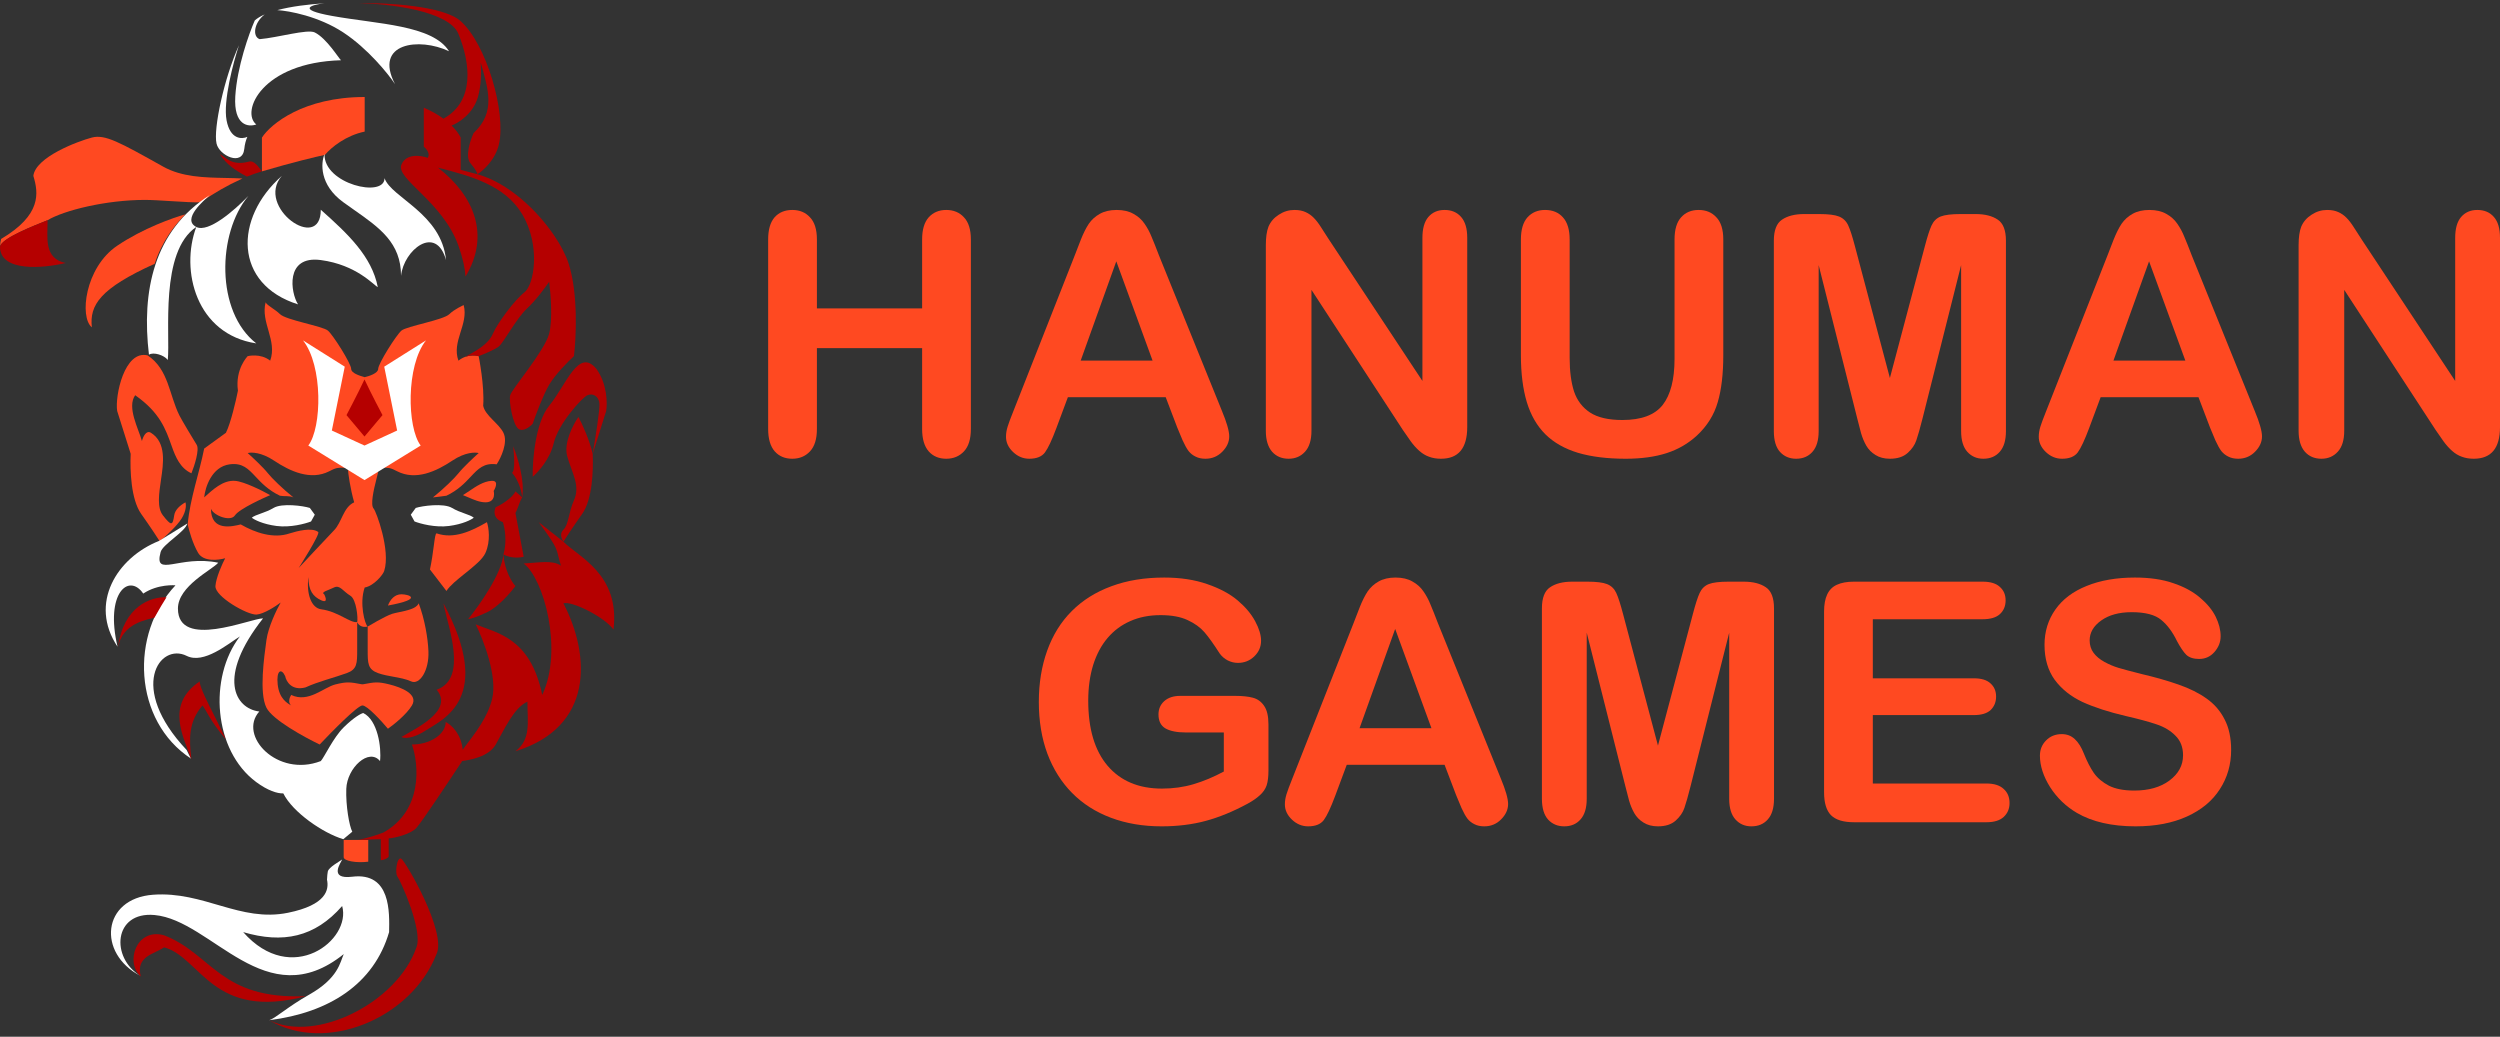 <svg xmlns="http://www.w3.org/2000/svg" width="381" height="158" viewBox="0 0 381 158" fill="none"><rect x="0" y="0" width="381" height="158" fill="#333333" stroke="none"/><g clip-path="url(#clip0_871_7485)"><path d="M39.919 26.116C44.582 24.743 48.262 23.865 49.52 23.598C50.511 22.427 52.722 20.649 55.578 20.056V14.783C46.251 14.783 41.252 18.904 39.919 20.965V26.116Z" fill="#FF4921"></path><path fill-rule="evenodd" clip-rule="evenodd" d="M24.343 82.504L24.335 82.492C24.309 82.513 24.284 82.534 24.26 82.554L24.343 82.504Z" fill="#FF4921"></path><path d="M56.12 128.002H52.377C52.377 128.002 52.377 129.607 52.377 130.635C52.377 131.207 54.291 131.551 56.12 131.322V128.002Z" fill="#FF4921"></path><path fill-rule="evenodd" clip-rule="evenodd" d="M31.117 68.359L34.432 65.955C35.164 64.489 35.956 61.07 36.261 59.544C35.804 56.224 37.747 54.278 37.747 54.278C37.747 54.278 39.69 53.782 41.176 54.965C42.298 51.875 39.665 49.135 40.49 46.036C40.49 46.417 41.93 47.135 42.662 47.867C43.576 48.783 49.177 49.699 49.977 50.386C50.777 51.072 53.52 55.423 53.52 56.224C53.52 56.865 54.778 57.254 55.578 57.483C56.264 57.331 57.635 56.865 57.635 56.224C57.635 55.423 60.378 51.072 61.178 50.386C61.979 49.699 67.579 48.783 68.493 47.867C69.225 47.135 70.665 46.493 70.665 46.493C71.445 49.422 68.796 52.021 69.865 54.965C71.351 53.782 72.951 54.278 72.951 54.278C72.951 54.278 73.866 58.857 73.637 61.834C73.942 63.36 75.992 64.489 76.723 65.955C77.455 67.42 76.342 69.771 75.694 70.763C73.754 70.503 72.874 71.44 71.731 72.659C70.854 73.594 69.822 74.694 68.036 75.548C67.598 75.635 65.979 75.8 65.979 75.806C67.628 74.49 69.277 72.871 69.865 72.131C70.597 71.211 72.227 69.691 72.951 69.046C72.418 68.893 70.871 68.908 68.951 70.19C66.487 71.836 63.379 73.284 60.522 71.821C60.124 71.618 59.714 71.408 59.35 71.335C58.778 71.221 57.521 71.221 57.635 71.679C57.672 71.827 57.529 72.385 57.346 73.099C56.964 74.585 56.409 76.976 56.949 77.517C57.293 77.861 59.565 83.871 58.55 87.019C58.355 87.621 56.949 89.308 55.578 89.537C54.733 91.978 55.609 95.164 56.035 95.49C54.977 95.719 54.579 95.101 54.435 94.816V99.039C54.435 101.099 54.435 102.015 52.834 102.588C50.751 103.333 48.564 103.845 46.548 104.763C44.445 105.312 43.614 103.847 43.462 103.046C42.891 101.786 42.09 102.13 42.319 104.305C42.548 106.48 43.776 107.167 44.376 107.51C43.828 107.052 44.148 106.251 44.376 105.908C47.005 107.167 49.291 104.763 51.12 104.305C52.886 103.863 53.373 103.954 55.052 104.27C55.188 104.296 55.282 104.296 55.417 104.27C57.096 103.954 57.583 103.863 59.35 104.305C61.178 104.763 63.807 105.793 62.779 107.51C61.956 108.884 59.997 110.449 59.121 111.059C58.13 109.876 55.966 107.51 55.235 107.51C54.503 107.51 50.587 111.479 48.72 113.463C46.396 112.357 41.519 109.685 40.605 107.854C39.462 105.564 40.262 100.069 40.605 97.551C40.879 95.536 42.166 92.895 42.776 91.827C42.014 92.399 40.216 93.567 39.119 93.659C37.747 93.773 32.718 90.911 32.832 89.308C32.923 88.026 33.861 85.95 34.318 85.073C33.289 85.378 31.026 85.645 30.203 84.271C29.38 82.897 28.794 80.799 28.603 79.921C28.963 75.957 30.343 72.239 31.117 68.359ZM35.804 78.547C35.118 79.578 32.489 78.547 32.146 77.517C32.146 81.066 35.432 80.226 36.689 79.921C38.871 81.182 41.679 82.142 44.148 81.288C45.253 80.947 47.485 80.333 48.491 81.066C48.865 81.338 45.519 86.561 45.519 86.561C45.519 86.561 50.329 81.4 50.891 80.837C52.104 79.622 52.3 77.306 53.977 76.554C53.406 74.608 53.01 71.891 53.063 71.679C53.177 71.221 51.92 71.221 51.349 71.335C50.985 71.408 50.574 71.618 50.177 71.821C47.337 73.274 44.197 71.826 41.748 70.19C39.827 68.908 38.28 68.893 37.747 69.046C38.471 69.691 40.102 71.211 40.833 72.131C41.422 72.871 43.07 74.49 44.719 75.806C44.061 75.508 43.344 75.683 42.662 75.548C40.876 74.694 39.844 73.594 38.967 72.659C37.824 71.44 36.945 70.503 35.004 70.763C32.261 71.129 31.27 74.273 31.117 75.8C32.409 74.65 33.943 73.157 35.804 73.281C37.175 73.373 39.957 74.769 41.176 75.457C40.376 75.8 36.49 77.517 35.804 78.547ZM47.005 87.934C46.662 90.567 47.475 92.665 48.949 92.857C51.577 93.201 53.368 94.994 54.435 94.803C54.587 94.269 54.32 91.346 53.406 90.796C52.263 90.11 51.806 89.079 50.891 89.537C49.977 89.995 48.834 90.224 49.405 90.567C49.405 90.567 50.206 92.056 48.949 91.483C47.691 90.911 47.005 89.995 47.005 87.934Z" fill="#FF4921"></path><path d="M17.859 62.635L19.916 69.16C19.802 71.717 19.962 76.12 21.517 78.319C23.011 80.431 23.991 81.938 24.335 82.492C25.205 81.77 26.978 80.161 27.689 79.005C28.42 77.815 28.375 76.875 28.26 76.554C27.498 76.979 26.672 77.661 26.546 78.547C26.317 80.15 26.088 80.15 24.831 78.547C23.907 77.369 24.218 75.263 24.538 73.094C24.892 70.699 25.41 67.462 23.002 65.955C22.271 65.497 21.783 66.603 21.631 67.214C21.098 65.315 19.308 62.045 20.602 60.231C24.358 62.875 25.229 65.338 26.178 68.021C26.76 69.668 27.478 71.364 29.174 72.131C29.632 70.988 30.432 68.519 29.974 67.786C29.403 66.871 27.689 64.009 27.346 63.322C25.759 60.144 25.715 56.309 22.5 54.163L22.503 54.164C18.957 53.296 17.494 60.369 17.859 62.635Z" fill="#FF4921"></path><path d="M59.121 92.285C59.464 91.369 60.15 90.567 61.178 90.567C62.207 90.567 64.722 91.254 59.121 92.285Z" fill="#FF4921"></path><path d="M23.574 40.197C24.663 36.789 26.705 34.185 28.26 32.666C26.431 33.154 21.791 34.794 17.859 37.45C12.944 40.77 12.079 48.348 13.997 49.882C13.63 46.493 15.23 43.975 23.574 40.197Z" fill="#FF4921"></path><path fill-rule="evenodd" clip-rule="evenodd" d="M75.237 74.819C75.237 74.819 75.694 76.553 73.98 76.553C73.115 76.553 72.236 76.172 71.402 75.81C71.112 75.684 70.827 75.56 70.551 75.456C70.869 75.264 71.192 75.046 71.521 74.823C72.57 74.114 73.681 73.362 74.894 73.281C76.266 73.19 75.237 74.819 75.237 74.819ZM74.209 79.577C71.894 80.915 69.211 82.208 66.55 81.287C66.366 81.231 66.261 82.028 66.103 83.227C65.972 84.224 65.804 85.498 65.524 86.789L68.036 90.063C68.57 89.232 69.707 88.322 70.856 87.402C72.189 86.335 73.538 85.255 73.98 84.271C74.803 82.439 74.475 80.379 74.209 79.577ZM56.035 95.49C56.035 95.49 58.639 93.916 59.749 93.552C60.011 93.466 60.382 93.389 60.795 93.303C61.978 93.058 63.508 92.74 63.807 91.941C64.722 94.345 65.216 97.261 65.293 99.268C65.408 102.244 63.922 104.419 62.664 103.847C61.855 103.478 60.906 103.307 59.951 103.134C59.157 102.991 58.359 102.846 57.635 102.588C56.035 102.015 56.035 101.099 56.035 99.039V95.49Z" fill="#FF4921"></path><path fill-rule="evenodd" clip-rule="evenodd" d="M0.167 36.419C0.06 36.82 0.012 37.19 0.018 37.53C0.362 36.229 5.395 34.308 7.254 33.557C9.73 32.069 16.135 30.466 22.113 30.466C23.088 30.466 24.611 30.561 26.123 30.655C27.938 30.767 29.735 30.879 30.546 30.824C33.061 29.195 34.285 28.43 36.947 27.201C36.108 27.156 35.251 27.139 34.386 27.121C31.098 27.055 27.714 26.986 24.869 25.394L24.859 25.388C18.21 21.668 16.006 20.435 13.997 20.965C11.826 21.537 5.425 23.941 5.082 26.803C5.882 29.436 6.339 32.756 0.167 36.419Z" fill="#FF4921"></path><path fill-rule="evenodd" clip-rule="evenodd" d="M47.402 79.471L47.974 78.441L47.221 77.41C46.23 77.089 42.967 76.64 41.687 77.41C40.407 78.181 38.944 78.403 38.373 78.899C38.753 79.204 40.041 79.883 42.144 80.158C44.247 80.433 46.526 79.815 47.402 79.471Z" fill="white"></path><path d="M57.575 43.754C56.66 39.06 53.003 35.626 48.888 31.963C48.888 38.625 38.855 31.537 42.945 26.811C35.628 33.271 35.648 43.319 45.421 46.387C44.291 44.631 43.401 38.9 48.888 39.633C54.374 40.365 56.965 43.487 57.575 43.754Z" fill="white"></path><path d="M49.459 23.491C48.888 24.827 48.659 28.162 52.317 30.818C52.874 31.222 53.426 31.61 53.965 31.989C57.857 34.72 61.118 37.01 61.118 42.037C61.508 38.121 66.436 34.114 67.976 39.633C67.29 32.535 59.632 30.131 58.604 27.154C58.604 30.227 49.319 28.039 49.459 23.491Z" fill="white"></path><path fill-rule="evenodd" clip-rule="evenodd" d="M63.357 77.41C64.347 77.089 67.61 76.64 68.89 77.41C70.171 78.181 71.634 78.403 72.205 78.899C71.824 79.204 70.536 79.883 68.433 80.158C66.33 80.433 64.052 79.815 63.175 79.471L62.604 78.441L63.357 77.41Z" fill="white"></path><path d="M33.001 21.889C33.419 23.706 36.949 25.402 37.23 22.69C37.298 22.024 37.445 21.423 37.695 20.858C36.869 21.24 35.08 21.27 34.53 18.34C33.98 15.409 35.562 9.487 36.421 6.892C34.156 11.894 32.486 19.657 33.001 21.889Z" fill="white"></path><path d="M35.858 14.676C35.584 19.164 37.877 19.405 39.058 18.965C36.658 17.072 39.858 9.525 51.974 9.181C51.631 8.914 49.802 5.862 47.974 4.946C46.865 4.39 42.319 5.739 39.576 5.968C38.45 5.591 38.673 3.478 40.339 2.198C39.727 2.466 39.213 2.77 38.83 3.114C37.954 5.098 36.132 10.189 35.858 14.676Z" fill="white"></path><path fill-rule="evenodd" clip-rule="evenodd" d="M68.433 7.808C65.919 3.801 57.575 3.687 50.602 2.427C45.025 1.42 47.516 0.721 49.459 0.498C47.025 0.658 44.384 0.976 42.258 1.545C44.049 1.65 48.568 2.476 52.317 4.946C56.066 7.415 59.137 11.227 60.203 12.824C56.898 6.512 63.901 5.657 68.433 7.808Z" fill="white"></path><path fill-rule="evenodd" clip-rule="evenodd" d="M39.058 52.332C29.914 50.958 27.431 41.228 29.914 34.588C31.749 35.527 35.718 32.07 37.864 29.852L37.84 29.881C33.111 35.516 32.842 47.507 39.058 52.332Z" fill="white"></path><path d="M22.7 54.057C23.385 53.599 25.022 54.125 25.571 54.858C25.965 50.861 24.314 38.365 29.914 34.587C27.628 33.418 31.172 30.477 31.972 29.721C23.37 35.196 21.562 44.446 22.7 54.057Z" fill="white"></path><path fill-rule="evenodd" clip-rule="evenodd" d="M53.689 133.611C49.96 134.069 52.024 131.382 52.144 130.989C51.692 131.315 50.12 132.163 49.96 132.806C49.895 133.067 49.867 133.525 49.834 134.069C50.163 135.592 49.742 137.915 43.89 139.106C36.575 140.594 31.088 135.786 23.316 136.359C15.544 136.931 14.773 145.288 21.402 148.722C16.83 145.975 17.282 138.879 23.545 139.449C32.346 140.251 40.486 154.972 52.389 145.402C51.817 146.662 51.577 149.066 47.12 151.584C43.818 153.45 42.061 155.133 41.032 155.477C50.176 154.332 56.984 149.957 59.299 142.055V142.054C59.353 139.082 59.594 132.886 53.689 133.611ZM52.144 138.076C53.605 143.227 44.461 150.44 37.061 142.054C43.124 143.833 47.976 142.85 52.144 138.076Z" fill="white"></path><path d="M39.058 119.195C40.795 120.477 42.258 120.95 43.173 120.912C44.612 123.796 49.206 126.961 52.317 127.895L53.689 126.751C53.231 125.911 52.683 122.782 52.774 120.217C52.889 117.012 56.234 113.921 57.917 115.989C58.152 113.921 57.564 109.733 55.357 108.663C55.029 108.739 53.977 109.281 52.389 110.838C50.801 112.395 49.393 115.455 48.888 115.989C42.258 118.543 36.232 112.089 39.516 108.434C35.806 107.979 33 103.227 40.087 94.239C38.181 94.239 27.117 99.039 27.117 92.743C27.117 89.308 32.346 86.835 33.26 85.759C27.377 84.522 23.399 88.142 24.478 84.135C24.798 82.946 28.238 81.044 28.543 79.785L24.23 82.439C17.83 84.987 13.486 91.941 17.913 98.559C15.97 90.347 19.658 87.285 21.83 90.461C24.085 88.956 26.745 89.202 26.745 89.202C19.725 96.628 20.315 109.853 29.114 115.617C28.898 115.231 28.672 114.789 28.448 114.303C19.43 104.763 24.334 97.894 28.448 99.955C31.057 101.261 34.745 98.125 36.558 96.993C31.755 103.243 32.518 114.368 39.058 119.195Z" fill="white"></path><path d="M88.725 78.318C90.279 76.12 90.439 71.717 90.325 69.16C89.883 67.145 88.7 64.543 88.153 63.551C87.353 64.686 85.89 67.466 86.439 69.504C87.124 72.05 88.496 73.968 87.467 76.258C86.644 78.089 86.667 79.959 85.867 80.722C85.067 81.486 85.867 82.554 85.867 82.554C86.172 82.058 87.17 80.516 88.725 78.318Z" fill="#B50000"></path><path d="M92.382 62.635C92.573 61.452 92.542 58.513 90.897 56.224C88.153 52.904 86.324 58.628 83.695 61.833C81.592 64.398 81.143 70.119 81.181 72.659C82.019 71.95 83.832 69.938 84.381 67.557C85.067 64.581 88.725 60.574 89.525 60.231C90.325 59.887 91.239 60.345 91.353 61.49C91.443 62.39 90.711 66.942 90.325 69.16L92.382 62.635Z" fill="#B50000"></path><path d="M17.973 98.695C18.635 94.942 22.402 94.46 23.545 94.116C24.116 93.086 25.148 91.35 25.373 91.025C23.032 90.911 18.796 92.376 17.973 98.695Z" fill="#B50000"></path><path d="M29.175 115.752C28.784 112.545 28.742 109.985 30.86 107.51C31.459 108.251 31.889 109.685 34.403 112.662C33.032 109.57 30.432 105.106 30.432 103.847C25.155 107.418 27.967 112.28 29.175 115.752Z" fill="#B50000"></path><path d="M33.489 23.483C34.517 25.086 35.918 26.002 37.633 26.915C38.374 26.617 39.139 26.346 39.919 26.116C39.462 25.544 38.783 24.399 37.946 24.628C35.204 25.379 34.274 23.827 33.489 23.483Z" fill="#B50000"></path><path d="M9.997 40.082C6.649 39.384 7.254 36.205 7.254 33.557C5.323 34.337 -0.034 36.38 0 37.678C0.101 41.445 6.498 40.915 9.997 40.082Z" fill="#B50000"></path><path d="M66.521 145.402C68.121 142.085 61.779 131.207 61.149 130.864C60.487 130.503 60.15 133.076 60.578 133.611C61.035 134.184 64.493 141.854 63.464 144.372C60.587 152.721 48.233 159.025 41.032 155.477C49.605 160.628 62.689 155.243 66.521 145.402Z" fill="#B50000"></path><path d="M21.463 148.829C20.64 145.715 23.482 145.44 25.006 144.372C30.611 145.88 32.346 155.591 46.633 151.813C33.489 152.385 32.348 145.379 25.006 142.54C20.8 141.35 19.002 146.662 21.463 148.829Z" fill="#B50000"></path><path d="M78.552 89.308C78.019 88.736 76.906 86.973 76.723 84.5C76.449 87.431 73.028 92.285 71.351 94.345C71.58 94.345 72.471 94.139 74.209 93.315C75.946 92.491 77.828 90.3 78.552 89.308Z" fill="#B50000"></path><path d="M79.581 75.799C80.012 73.235 78.846 69.545 78.209 68.021C78.359 69.259 78.533 71.798 78.033 72.05C79.046 73.199 79.484 74.827 79.581 75.799Z" fill="#B50000"></path><path d="M67.579 91.941C68.243 95.474 71.378 103.389 66.551 105.114C69.202 108.326 63.318 111.02 61.178 112.318C61.559 112.544 62.847 112.653 64.95 111.283C67.579 109.571 75.297 106.366 67.579 91.941Z" fill="#B50000"></path><path d="M59.235 130.52V127.773C60.302 127.696 62.641 127.086 63.464 126.17C64.287 125.254 68.455 118.996 70.437 115.982C71.504 115.829 74.454 115.386 75.551 113.463C76.922 111.059 78.323 107.854 80.381 106.938C80.381 110.143 80.952 112.662 78.552 114.493C90.41 110.83 90.067 100.069 85.867 91.941C87.163 91.56 92.124 94.025 93.496 95.948C94.525 87.477 88.115 84.882 85.867 82.554L82.095 79.578C85.474 84.156 84.61 83.47 85.495 86.217C84.238 85.302 82.095 85.759 79.809 85.874C82.866 88.163 85.867 99.039 82.637 105.908C80.809 97.093 75.67 96.502 72.494 95.147C73.675 97.512 75.832 103.091 75.009 106.48C74.318 109.323 72.495 111.65 70.506 114.258C70.3 111.852 68.798 110.467 67.922 110.029C67.922 111.86 65.636 113.463 62.779 113.463C63.845 116.526 64.47 123.496 58.435 126.874C57.316 127.315 56.051 127.692 54.606 128.002L58.035 127.887V131.096C58.435 131.096 59.144 130.795 59.235 130.52Z" fill="#B50000"></path><path d="M79.581 75.8L78.552 74.884C78.333 75.543 76.806 76.763 75.553 77.288C75.275 77.822 75.103 79.028 76.636 79.578C76.91 80.379 77.31 82.485 76.723 84.5C77.912 85.141 79.276 84.996 79.809 84.844L78.552 78.178C78.981 77.406 79.148 76.485 79.581 75.8Z" fill="#B50000"></path><path d="M87.467 54.278C87.81 51.492 88.13 44.776 86.667 40.197C86.252 38.898 85.475 37.387 84.425 35.847C81.775 31.959 77.423 27.865 72.757 26.553L70.208 25.887V20.965C69.961 20.451 69.507 19.808 68.82 19.133C69.854 18.752 72.106 17.347 72.837 14.783C73.342 13.014 73.368 10.998 73.26 9.517C74.422 13.664 75.586 17.105 72.174 20.278C71.66 21.395 70.844 23.879 71.694 24.873C72.496 25.811 72.744 26.366 72.757 26.553C73.647 25.997 75.496 24.346 76.037 21.995C77.157 17.135 74.151 6.761 70.208 3.221C67.556 0.84 58.664 0.397 54.549 0.473C59.045 0.55 68.402 1.595 69.865 5.167C71.694 9.631 72.38 15.436 67.579 18.086C66.772 17.495 65.78 16.917 64.586 16.413V22.339C65.44 23.094 65.428 23.723 65.179 24.056C64.15 23.674 61.91 23.346 61.178 25.086C60.264 27.261 67.465 30.695 69.865 37.45C70.566 39.421 70.867 40.955 70.942 42.143C74.81 35.772 72.15 29.726 66.75 25.544C71.557 26.798 76.913 28.154 79.581 32.642C82.438 37.45 81.409 43.402 79.924 44.547C78.438 45.692 75.809 49.241 75.123 50.844C74.394 52.549 72.432 53.519 70.889 54.388C72.003 53.984 72.951 54.278 72.951 54.278C73.751 53.973 75.489 53.248 76.037 52.79C76.723 52.217 78.781 48.44 80.266 47.066C81.709 45.732 83.044 43.859 83.643 43.017L83.695 42.944C83.924 44.7 84.244 48.737 83.695 50.844C83.01 53.477 77.98 59.315 77.752 60.231C77.523 61.147 78.16 64.81 79.042 65.382C79.747 65.84 80.762 65.039 81.181 64.581C81.638 63.245 82.781 60.185 83.695 58.628C84.61 57.071 86.591 55.079 87.467 54.278Z" fill="#B50000"></path><path d="M55.548 57.827C54.569 59.941 52.805 63.264 52.805 63.264L55.548 66.527L58.292 63.264C58.292 63.264 56.528 59.941 55.548 57.827Z" fill="#B50000"></path><path d="M52.54 55.881L46.176 51.874C49.231 55.72 49.069 65.153 46.986 67.901L55.548 73.167L64.111 67.901C62.028 65.153 61.866 55.72 64.921 51.874L58.557 55.881L60.524 65.611L55.548 67.901L50.573 65.611L52.54 55.881Z" fill="white"></path><path d="M340.026 114.305C340.026 116.522 339.45 118.514 338.3 120.282C337.166 122.049 335.498 123.433 333.297 124.433C331.096 125.434 328.485 125.934 325.467 125.934C321.849 125.934 318.863 125.251 316.512 123.884C314.844 122.9 313.485 121.591 312.434 119.957C311.401 118.306 310.884 116.706 310.884 115.155C310.884 114.255 311.192 113.488 311.809 112.854C312.443 112.204 313.243 111.879 314.21 111.879C314.994 111.879 315.653 112.129 316.187 112.629C316.737 113.129 317.204 113.871 317.588 114.855C318.054 116.022 318.555 116.998 319.089 117.781C319.638 118.565 320.406 119.215 321.39 119.732C322.374 120.232 323.666 120.482 325.267 120.482C327.468 120.482 329.253 119.973 330.62 118.956C332.004 117.923 332.697 116.639 332.697 115.105C332.697 113.888 332.321 112.904 331.57 112.153C330.837 111.387 329.878 110.803 328.694 110.403C327.526 110.003 325.959 109.578 323.991 109.127C321.356 108.51 319.147 107.794 317.362 106.977C315.594 106.143 314.186 105.018 313.135 103.6C312.101 102.166 311.584 100.391 311.584 98.273C311.584 96.256 312.134 94.463 313.235 92.896C314.335 91.329 315.928 90.129 318.013 89.295C320.097 88.445 322.549 88.019 325.367 88.019C327.618 88.019 329.561 88.302 331.196 88.87C332.846 89.42 334.214 90.162 335.298 91.095C336.382 92.013 337.174 92.979 337.674 93.997C338.174 95.014 338.425 96.005 338.425 96.973C338.425 97.856 338.108 98.657 337.474 99.374C336.858 100.074 336.082 100.424 335.148 100.424C334.298 100.424 333.647 100.216 333.197 99.799C332.763 99.365 332.288 98.665 331.771 97.698C331.104 96.314 330.303 95.239 329.369 94.472C328.436 93.689 326.935 93.296 324.866 93.296C322.949 93.296 321.398 93.721 320.214 94.572C319.047 95.405 318.463 96.414 318.463 97.598C318.463 98.332 318.663 98.965 319.063 99.499C319.463 100.033 320.014 100.491 320.714 100.875C321.415 101.258 322.123 101.558 322.84 101.775C323.558 101.992 324.742 102.308 326.393 102.725C328.461 103.208 330.328 103.742 331.996 104.325C333.68 104.909 335.106 105.618 336.273 106.452C337.458 107.285 338.375 108.344 339.025 109.628C339.692 110.895 340.026 112.454 340.026 114.305Z" fill="#FF4921"></path><path d="M302.153 94.372H285.418V103.375H300.827C301.961 103.375 302.804 103.634 303.354 104.15C303.921 104.651 304.204 105.318 304.204 106.151C304.204 106.985 303.929 107.668 303.379 108.202C302.828 108.719 301.978 108.978 300.827 108.978H285.418V119.407H302.728C303.896 119.407 304.771 119.682 305.355 120.232C305.955 120.766 306.255 121.483 306.255 122.383C306.255 123.25 305.955 123.958 305.355 124.509C304.771 125.043 303.896 125.309 302.728 125.309H282.541C280.924 125.309 279.756 124.95 279.039 124.233C278.339 123.516 277.989 122.357 277.989 120.757V93.196C277.989 92.129 278.147 91.262 278.464 90.595C278.781 89.912 279.273 89.42 279.939 89.119C280.624 88.802 281.491 88.645 282.541 88.645H302.153C303.338 88.645 304.212 88.911 304.78 89.445C305.364 89.961 305.655 90.646 305.655 91.496C305.655 92.362 305.364 93.063 304.78 93.596C304.212 94.113 303.338 94.372 302.153 94.372Z" fill="#FF4921"></path><path d="M247.695 119.782L241.817 96.422V121.732C241.817 123.133 241.501 124.184 240.867 124.884C240.249 125.584 239.424 125.934 238.39 125.934C237.389 125.934 236.572 125.592 235.939 124.909C235.305 124.209 234.988 123.15 234.988 121.732V92.721C234.988 91.12 235.405 90.045 236.239 89.495C237.072 88.928 238.199 88.645 239.615 88.645H241.917C243.302 88.645 244.302 88.77 244.919 89.019C245.553 89.27 246.019 89.72 246.319 90.37C246.62 91.02 246.962 92.079 247.346 93.546L252.674 113.629L258.002 93.546C258.385 92.079 258.727 91.02 259.027 90.37C259.327 89.72 259.786 89.27 260.403 89.019C261.037 88.77 262.046 88.645 263.43 88.645H265.731C267.149 88.645 268.275 88.928 269.108 89.495C269.942 90.045 270.359 91.12 270.359 92.721V121.732C270.359 123.133 270.042 124.184 269.408 124.884C268.791 125.584 267.958 125.934 266.907 125.934C265.923 125.934 265.115 125.584 264.481 124.884C263.847 124.184 263.53 123.133 263.53 121.732V96.422L257.652 119.782C257.268 121.299 256.951 122.416 256.701 123.133C256.468 123.833 256.025 124.475 255.375 125.059C254.724 125.643 253.824 125.934 252.674 125.934C251.807 125.934 251.073 125.743 250.472 125.359C249.872 124.992 249.405 124.517 249.071 123.933C248.738 123.35 248.471 122.708 248.271 122.008C248.088 121.291 247.896 120.549 247.695 119.782Z" fill="#FF4921"></path><path d="M221.905 121.157L220.154 116.555H205.245L203.494 121.258C202.81 123.091 202.227 124.333 201.743 124.984C201.26 125.617 200.467 125.934 199.366 125.934C198.433 125.934 197.607 125.592 196.89 124.909C196.173 124.225 195.815 123.45 195.815 122.583C195.815 122.083 195.898 121.566 196.065 121.032C196.232 120.499 196.506 119.756 196.89 118.806L206.271 94.997C206.538 94.314 206.854 93.496 207.222 92.546C207.605 91.579 208.005 90.778 208.422 90.145C208.855 89.512 209.414 89.003 210.098 88.619C210.798 88.219 211.657 88.019 212.674 88.019C213.709 88.019 214.568 88.219 215.251 88.619C215.952 89.003 216.51 89.503 216.927 90.12C217.36 90.737 217.719 91.404 218.002 92.121C218.303 92.821 218.678 93.763 219.129 94.947L228.709 118.606C229.46 120.407 229.835 121.716 229.835 122.533C229.835 123.383 229.477 124.167 228.759 124.884C228.059 125.584 227.208 125.934 226.207 125.934C225.624 125.934 225.123 125.826 224.706 125.609C224.29 125.409 223.94 125.134 223.656 124.784C223.373 124.417 223.064 123.867 222.731 123.133C222.414 122.383 222.139 121.724 221.905 121.157ZM207.196 110.979H218.153L212.625 95.848L207.196 110.979Z" fill="#FF4921"></path><path d="M193.313 110.403V117.431C193.313 118.365 193.221 119.115 193.038 119.682C192.855 120.232 192.513 120.732 192.012 121.183C191.529 121.632 190.903 122.066 190.136 122.483C187.918 123.684 185.783 124.558 183.732 125.109C181.681 125.66 179.447 125.934 177.028 125.934C174.21 125.934 171.642 125.501 169.324 124.634C167.006 123.767 165.029 122.508 163.395 120.858C161.761 119.207 160.502 117.206 159.618 114.855C158.751 112.504 158.317 109.878 158.317 106.977C158.317 104.125 158.742 101.516 159.593 99.148C160.443 96.781 161.694 94.772 163.345 93.121C164.996 91.471 167.006 90.212 169.373 89.344C171.742 88.461 174.427 88.019 177.429 88.019C179.896 88.019 182.081 88.353 183.982 89.019C185.883 89.67 187.427 90.495 188.61 91.496C189.794 92.496 190.686 93.555 191.286 94.672C191.887 95.789 192.187 96.781 192.187 97.648C192.187 98.582 191.837 99.382 191.137 100.049C190.453 100.699 189.628 101.024 188.66 101.024C188.127 101.024 187.61 100.899 187.11 100.65C186.626 100.399 186.217 100.049 185.883 99.599C184.967 98.165 184.191 97.081 183.557 96.347C182.924 95.614 182.065 94.997 180.98 94.497C179.913 93.997 178.546 93.746 176.878 93.746C175.161 93.746 173.626 94.047 172.275 94.647C170.925 95.231 169.766 96.089 168.799 97.223C167.848 98.34 167.114 99.716 166.597 101.349C166.097 102.983 165.847 104.793 165.847 106.777C165.847 111.079 166.831 114.388 168.799 116.706C170.783 119.023 173.543 120.182 177.078 120.182C178.796 120.182 180.406 119.956 181.906 119.507C183.424 119.057 184.958 118.414 186.509 117.581V111.628H180.755C179.371 111.628 178.321 111.42 177.604 111.003C176.903 110.586 176.553 109.878 176.553 108.878C176.553 108.061 176.845 107.385 177.429 106.852C178.029 106.318 178.837 106.052 179.855 106.052H188.285C189.319 106.052 190.195 106.143 190.912 106.326C191.629 106.51 192.204 106.919 192.638 107.552C193.088 108.185 193.313 109.136 193.313 110.403Z" fill="#FF4921"></path><path d="M359.887 36.449L374.171 58.057V36.249C374.171 34.831 374.471 33.773 375.072 33.072C375.689 32.355 376.514 31.997 377.548 31.997C378.615 31.997 379.457 32.355 380.075 33.072C380.692 33.773 381 34.831 381 36.249V65.085C381 68.303 379.666 69.912 376.998 69.912C376.331 69.912 375.73 69.812 375.197 69.612C374.663 69.428 374.163 69.128 373.696 68.711C373.229 68.294 372.795 67.811 372.395 67.261C371.995 66.694 371.594 66.119 371.194 65.535L357.261 44.177V65.66C357.261 67.061 356.936 68.12 356.285 68.837C355.635 69.553 354.801 69.912 353.784 69.912C352.733 69.912 351.891 69.553 351.257 68.837C350.624 68.103 350.307 67.044 350.307 65.66V37.374C350.307 36.173 350.44 35.231 350.707 34.548C351.024 33.797 351.55 33.189 352.283 32.722C353.017 32.238 353.809 31.997 354.659 31.997C355.327 31.997 355.894 32.105 356.36 32.322C356.844 32.538 357.261 32.831 357.612 33.197C357.978 33.564 358.345 34.039 358.712 34.623C359.096 35.207 359.487 35.815 359.887 36.449Z" fill="#FF4921"></path><path d="M336.799 65.135L335.048 60.533H320.139L318.388 65.235C317.704 67.069 317.12 68.311 316.637 68.962C316.153 69.595 315.361 69.912 314.26 69.912C313.327 69.912 312.501 69.57 311.784 68.886C311.067 68.203 310.708 67.427 310.708 66.561C310.708 66.061 310.792 65.543 310.958 65.01C311.125 64.477 311.401 63.734 311.784 62.784L321.164 38.975C321.432 38.291 321.749 37.474 322.115 36.523C322.499 35.556 322.899 34.756 323.316 34.122C323.75 33.489 324.308 32.98 324.992 32.597C325.692 32.197 326.551 31.997 327.568 31.997C328.602 31.997 329.461 32.197 330.145 32.597C330.845 32.98 331.404 33.48 331.821 34.097C332.255 34.715 332.613 35.381 332.897 36.098C333.197 36.798 333.572 37.74 334.022 38.924L343.603 62.584C344.353 64.385 344.729 65.693 344.729 66.51C344.729 67.361 344.37 68.144 343.653 68.862C342.952 69.562 342.102 69.912 341.102 69.912C340.518 69.912 340.018 69.804 339.601 69.587C339.184 69.387 338.833 69.111 338.55 68.762C338.266 68.394 337.958 67.844 337.624 67.111C337.307 66.361 337.032 65.702 336.799 65.135ZM322.09 54.956H333.046L327.518 39.825L322.09 54.956Z" fill="#FF4921"></path><path d="M283.041 63.76L277.163 40.4V65.71C277.163 67.111 276.846 68.161 276.212 68.862C275.595 69.562 274.77 69.912 273.736 69.912C272.735 69.912 271.919 69.57 271.285 68.886C270.651 68.186 270.334 67.127 270.334 65.71V36.698C270.334 35.098 270.751 34.023 271.585 33.472C272.419 32.906 273.544 32.622 274.962 32.622H277.263C278.648 32.622 279.648 32.747 280.265 32.997C280.898 33.248 281.366 33.697 281.666 34.348C281.966 34.998 282.308 36.057 282.692 37.524L288.02 57.607L293.348 37.524C293.732 36.057 294.074 34.998 294.374 34.348C294.674 33.697 295.133 33.248 295.749 32.997C296.383 32.747 297.392 32.622 298.776 32.622H301.078C302.495 32.622 303.621 32.906 304.454 33.472C305.288 34.023 305.705 35.098 305.705 36.698V65.71C305.705 67.111 305.388 68.161 304.754 68.862C304.138 69.562 303.304 69.912 302.253 69.912C301.269 69.912 300.461 69.562 299.827 68.862C299.193 68.161 298.876 67.111 298.876 65.71V40.4L292.998 63.76C292.614 65.277 292.297 66.393 292.047 67.111C291.814 67.811 291.372 68.453 290.721 69.037C290.071 69.62 289.171 69.912 288.02 69.912C287.153 69.912 286.419 69.72 285.818 69.336C285.218 68.97 284.751 68.494 284.417 67.911C284.084 67.327 283.817 66.686 283.617 65.985C283.434 65.268 283.241 64.526 283.041 63.76Z" fill="#FF4921"></path><path d="M231.786 54.13V36.498C231.786 34.998 232.12 33.873 232.786 33.122C233.47 32.372 234.363 31.997 235.463 31.997C236.614 31.997 237.523 32.372 238.19 33.122C238.873 33.873 239.215 34.998 239.215 36.498V54.53C239.215 56.582 239.441 58.299 239.891 59.683C240.358 61.05 241.175 62.117 242.343 62.884C243.51 63.635 245.144 64.009 247.246 64.009C250.147 64.009 252.198 63.243 253.399 61.708C254.6 60.158 255.2 57.816 255.2 54.681V36.498C255.2 34.981 255.534 33.856 256.2 33.122C256.868 32.372 257.76 31.997 258.877 31.997C259.995 31.997 260.895 32.372 261.579 33.122C262.279 33.856 262.629 34.981 262.629 36.498V54.13C262.629 56.998 262.346 59.391 261.779 61.308C261.228 63.226 260.178 64.91 258.627 66.361C257.293 67.594 255.742 68.494 253.974 69.062C252.207 69.628 250.138 69.912 247.771 69.912C244.952 69.912 242.526 69.612 240.491 69.011C238.457 68.394 236.798 67.452 235.513 66.185C234.229 64.902 233.287 63.267 232.686 61.283C232.086 59.283 231.786 56.898 231.786 54.13Z" fill="#FF4921"></path><path d="M202.493 36.449L216.777 58.057V36.249C216.777 34.831 217.077 33.773 217.677 33.072C218.295 32.355 219.12 31.997 220.154 31.997C221.221 31.997 222.063 32.355 222.68 33.072C223.298 33.773 223.606 34.831 223.606 36.249V65.085C223.606 68.303 222.272 69.912 219.603 69.912C218.937 69.912 218.336 69.812 217.802 69.612C217.269 69.428 216.769 69.128 216.301 68.711C215.835 68.294 215.401 67.811 215.001 67.261C214.6 66.694 214.2 66.119 213.8 65.535L199.867 44.177V65.66C199.867 67.061 199.542 68.12 198.891 68.837C198.241 69.553 197.407 69.912 196.389 69.912C195.339 69.912 194.497 69.553 193.863 68.837C193.23 68.103 192.913 67.044 192.913 65.66V37.374C192.913 36.173 193.046 35.231 193.313 34.548C193.63 33.797 194.155 33.189 194.889 32.722C195.623 32.238 196.415 31.997 197.265 31.997C197.933 31.997 198.5 32.105 198.966 32.322C199.45 32.538 199.867 32.831 200.217 33.197C200.584 33.564 200.951 34.039 201.318 34.623C201.701 35.207 202.093 35.815 202.493 36.449Z" fill="#FF4921"></path><path d="M179.405 65.135L177.653 60.533H162.745L160.994 65.235C160.31 67.069 159.726 68.311 159.243 68.962C158.759 69.595 157.967 69.912 156.866 69.912C155.932 69.912 155.107 69.57 154.39 68.886C153.673 68.203 153.314 67.427 153.314 66.561C153.314 66.061 153.397 65.543 153.564 65.01C153.731 64.477 154.006 63.734 154.39 62.784L163.77 38.975C164.037 38.291 164.354 37.474 164.721 36.523C165.104 35.556 165.505 34.756 165.922 34.122C166.355 33.489 166.914 32.98 167.598 32.597C168.298 32.197 169.157 31.997 170.174 31.997C171.208 31.997 172.067 32.197 172.751 32.597C173.451 32.98 174.01 33.48 174.427 34.097C174.861 34.715 175.219 35.381 175.503 36.098C175.803 36.798 176.177 37.74 176.628 38.924L186.209 62.584C186.959 64.385 187.334 65.693 187.334 66.51C187.334 67.361 186.976 68.144 186.259 68.862C185.558 69.562 184.708 69.912 183.708 69.912C183.124 69.912 182.624 69.804 182.207 69.587C181.79 69.387 181.439 69.111 181.156 68.762C180.872 68.394 180.564 67.844 180.23 67.111C179.913 66.361 179.638 65.702 179.405 65.135ZM164.696 54.956H175.652L170.124 39.825L164.696 54.956Z" fill="#FF4921"></path><path d="M124.497 36.498V47.002H140.531V36.498C140.531 34.998 140.865 33.873 141.532 33.122C142.216 32.372 143.108 31.997 144.209 31.997C145.326 31.997 146.227 32.372 146.91 33.122C147.611 33.856 147.961 34.981 147.961 36.498V65.385C147.961 66.902 147.611 68.037 146.91 68.786C146.21 69.536 145.309 69.912 144.209 69.912C143.091 69.912 142.199 69.536 141.532 68.786C140.865 68.02 140.531 66.886 140.531 65.385V53.055H124.497V65.385C124.497 66.902 124.147 68.037 123.446 68.786C122.746 69.536 121.845 69.912 120.745 69.912C119.627 69.912 118.735 69.536 118.068 68.786C117.401 68.02 117.067 66.886 117.067 65.385V36.498C117.067 34.998 117.393 33.873 118.043 33.122C118.71 32.372 119.611 31.997 120.745 31.997C121.862 31.997 122.762 32.372 123.446 33.122C124.147 33.856 124.497 34.981 124.497 36.498Z" fill="#FF4921"></path></g><defs><clipPath id="clip0_871_7485"><rect width="381" height="157" fill="white" transform="translate(0 0.465)"></rect></clipPath></defs></svg>